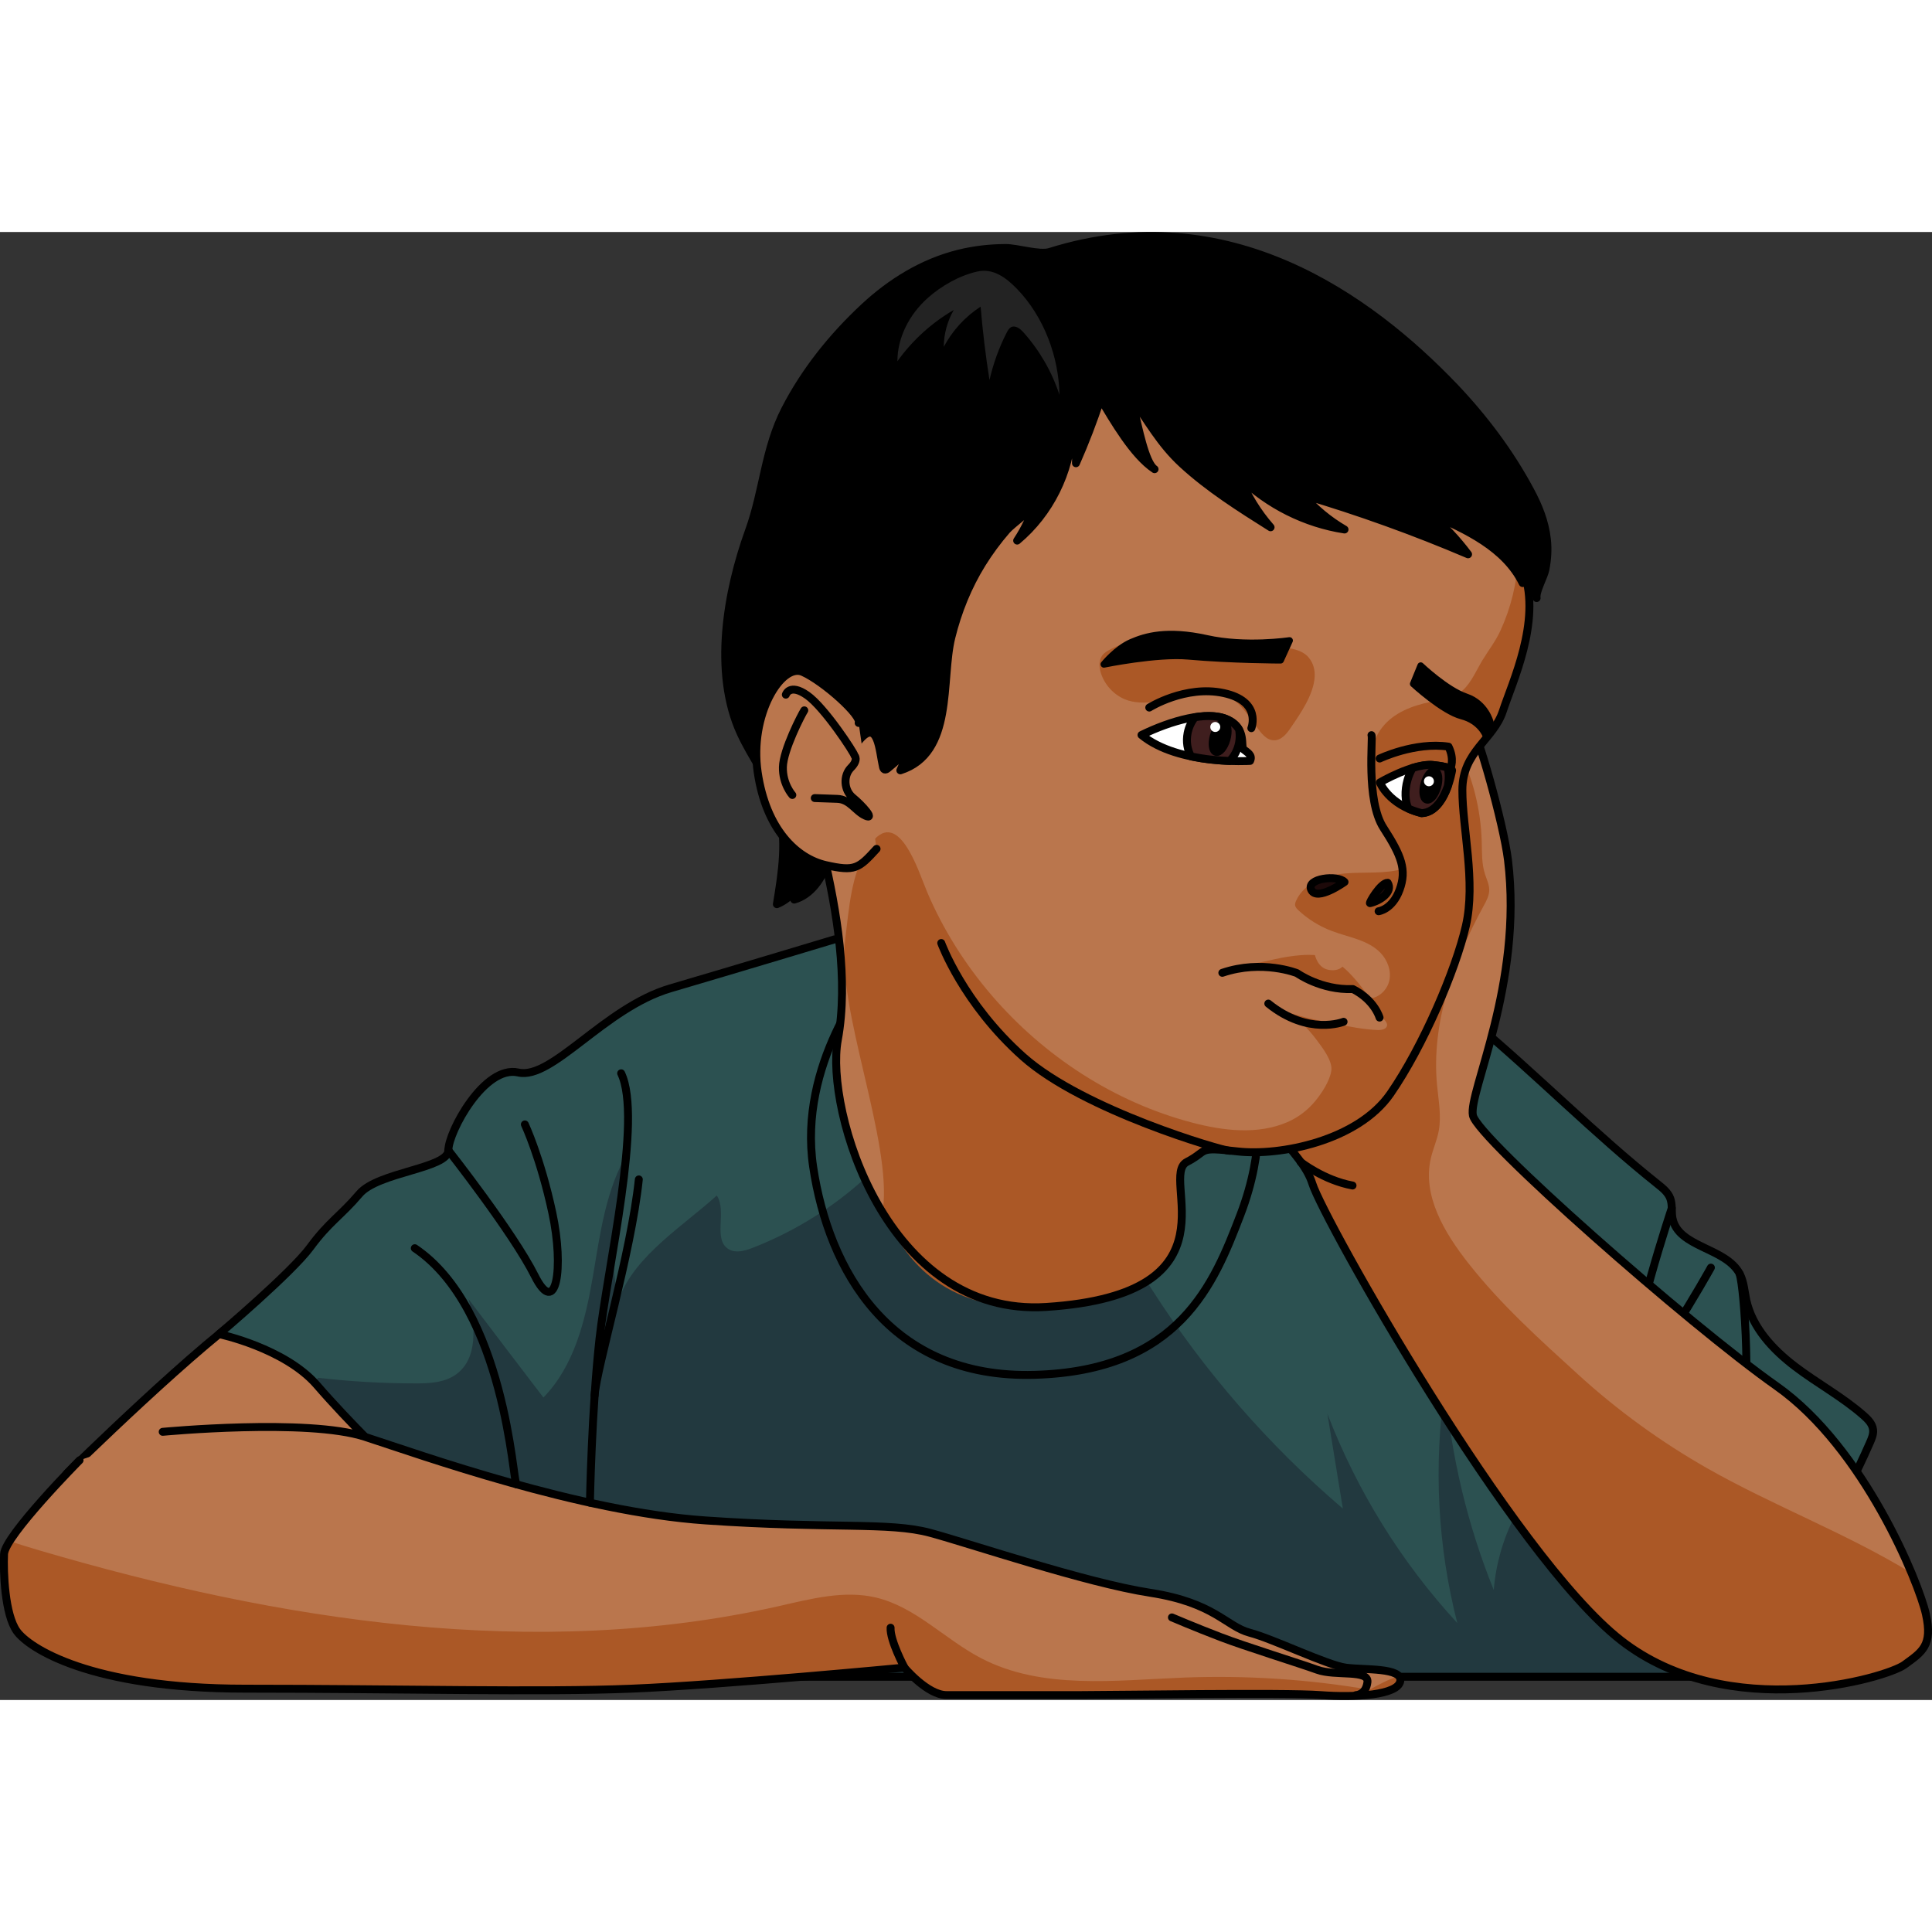 <?xml version="1.0" encoding="utf-8"?>
<!-- Created by: Science Figures, www.sciencefigures.org, Generator: Science Figures Editor -->
<svg version="1.1" id="Camada_1" xmlns="http://www.w3.org/2000/svg" xmlns:xlink="http://www.w3.org/1999/xlink" 
	 width="800px" height="800px" viewBox="0 0 243.79 185.24" enable-background="new 0 0 243.79 185.24" xml:space="preserve">
<rect x="0" y="0" width="243.79" height="185.24" fill="#333333" stroke="none"/>
<g>
	<g>
		<g>
			<path fill="#BA764D" d="M8.43,156.66c0,0,17.44-17.16,24.11-21.22c15.65,5.39,27.3,19.04,27.3,19.04l0.59,2.18
				c0,0-26.49,11.87-34.31,10.06C18.29,164.91,8.43,156.66,8.43,156.66z"/>
			<path fill="none" stroke="#000000" stroke-linecap="round" stroke-linejoin="round" stroke-miterlimit="10" d="M8.43,156.66
				c0,0,17.44-17.16,24.11-21.22c15.65,5.39,27.3,19.04,27.3,19.04l0.59,2.18c0,0-26.49,11.87-34.31,10.06
				C18.29,164.91,8.43,156.66,8.43,156.66z"/>
			<path id="changecolor_8_" fill="#2C5151" d="M49.61,155.56c0,0-5.55-5.34-9.61-10.04c-4.06-4.7-12.36-6.45-12.36-6.45
				s9.16-7.75,11.51-10.96c2.35-3.2,3.85-3.96,6.2-6.73c2.35-2.78,11.23-3.2,11.23-5.52c0-2.31,4.55-10.78,8.82-9.8
				c4.27,0.97,10.88-8.18,19.19-10.62c8.31-2.44,20.72-6.18,20.72-6.18s19.24-1.21,32.13-0.55c12.89,0.65,46.11,8.98,48.59,11.06
				c7.96,6.66,15.14,13.99,23.19,20.41c0.62,0.49,1.26,1.02,1.54,1.76c0.29,0.78,0.13,1.66,0.28,2.48c0.69,3.74,6.72,3.69,8.49,7.05
				c0.53,1.01,0.59,2.2,0.83,3.32c0.76,3.46,3.35,6.24,6.17,8.38c2.82,2.14,5.98,3.84,8.64,6.18c0.54,0.48,1.09,1.03,1.18,1.75
				c0.08,0.59-0.17,1.16-0.41,1.7c-1.76,3.97-3.65,8.11-7.11,10.72c-1.27,0.96-2.71,1.67-3.96,2.65c-4.72,3.68-5.9,10.21-6.75,16.14
				H50.86L49.61,155.56z"/>
			<path opacity="0.3" fill="#0A0014" d="M222.88,168.14c-10.22-3.57-20.97-5.62-31.78-6.02c-1.46,2.87-2.35,6.03-2.61,9.24
				c-3.32-8.2-5.39-16.91-6.14-25.72c-1.48,9.93-0.95,20.16,1.54,29.89c-7.06-7.66-12.65-16.67-16.39-26.4
				c0.65,3.99,1.3,7.97,1.95,11.96c-9.35-7.98-17.51-17.35-24.13-27.7c-3.59-5.61-7.32-11.99-13.69-13.94
				c-5.03-1.53-10.63,0.13-15.63-1.5c-1.19-0.39-2.41-0.97-3.64-0.73c-1.11,0.22-1.98,1.05-2.81,1.82
				c-4.22,3.93-9.2,7.05-14.57,9.14c-0.96,0.37-2.09,0.71-2.99,0.2c-2.11-1.2-0.21-4.77-1.54-6.8c-4.17,3.78-10.31,7.59-12.28,12.89
				c-2.19-5.83,1.49-12.23,1.13-18.45c-2.88,4.74-3.57,10.44-4.51,15.9c-0.94,5.47-2.34,11.18-6.22,15.15
				c-3.16-4.13-6.31-8.27-9.45-12.42c0.86,3.31,1.21,7.48-1.55,9.49c-1.47,1.07-3.42,1.16-5.25,1.15
				c-4.07-0.01-8.14-0.24-12.18-0.71l-0.41,0.64c0.08,0.09,0.17,0.18,0.25,0.27c4.06,4.7,9.61,10.04,9.61,10.04l1.25,26.75h167.26
				C218.84,177.33,219.8,171.93,222.88,168.14z"/>
			<path fill="none" stroke="#000000" stroke-linecap="round" stroke-linejoin="round" stroke-miterlimit="10" d="M49.61,155.56
				c0,0-5.55-5.34-9.61-10.04c-4.06-4.7-12.36-6.45-12.36-6.45s9.16-7.75,11.51-10.96c2.35-3.2,3.85-3.96,6.2-6.73
				c2.35-2.78,11.23-3.2,11.23-5.52c0-2.31,4.55-10.78,8.82-9.8c4.27,0.97,10.88-8.18,19.19-10.62c8.31-2.44,20.72-6.18,20.72-6.18
				s19.24-1.21,32.13-0.55c12.89,0.65,46.11,8.98,48.59,11.06c7.96,6.66,15.14,13.99,23.19,20.41c0.62,0.49,1.26,1.02,1.54,1.76
				c0.29,0.78,0.13,1.66,0.28,2.48c0.69,3.74,6.72,3.69,8.49,7.05c0.53,1.01,0.59,2.2,0.83,3.32c0.76,3.46,3.35,6.24,6.17,8.38
				c2.82,2.14,5.98,3.84,8.64,6.18c0.54,0.48,1.09,1.03,1.18,1.75c0.08,0.59-0.17,1.16-0.41,1.7c-1.76,3.97-3.65,8.11-7.11,10.72
				c-1.27,0.96-2.71,1.67-3.96,2.65c-4.72,3.68-5.9,10.21-6.75,16.14H50.86L49.61,155.56z"/>
			<path fill="none" stroke="#000000" stroke-linecap="round" stroke-linejoin="round" stroke-miterlimit="10" d="M210.95,123.18
				c0,0-5.47,16.39-4.71,19.95c0.76,3.55,9.65-12.45,9.65-12.45"/>
			<path fill="none" stroke="#000000" stroke-linecap="round" stroke-linejoin="round" stroke-miterlimit="10" d="M219.52,131.47
				c0.59,1.97,1.59,15.21,0,23.85"/>
			<path fill="#BA764D" d="M184.12,62.42c0,0,0.8-0.61,1.52-0.1c0.72,0.51,4.08,12.28,4.65,16.96c1.9,15.68-5.04,29.3-4.43,32.2
				c0.61,2.9,27.24,26.36,38.32,34.16c11.08,7.81,17.95,24.79,18.84,28.76c0.89,3.98-0.48,4.77-2.71,6.4
				c-2.23,1.63-22.12,7.54-35.77-3.09c-13.65-10.64-37.53-53.13-38.93-57.6c-1.41-4.47-7.01-6.7-8.9-16.98
				c-1.89-10.28-5.68-14.94-5.24-19.09s2.08-4.3,3.79-1.43c1.71,2.86,7.37,13.34,7.37,13.34s2.01-9.54,0.22-17.04
				c-1.79-7.5-0.19-14.2,0.91-15.32c1.1-1.12,7.61-3.2,10.5-4.28C177.15,58.24,184.12,62.42,184.12,62.42z"/>
			<path fill="#AB5826" d="M204.53,177.71c13.65,10.64,33.54,4.72,35.77,3.09c2.23-1.63,3.6-2.42,2.71-6.4
				c-0.23-1.01-0.84-2.86-1.81-5.18c-8.2-5.01-17.34-8.44-25.72-13.19c-5.86-3.33-11.35-7.31-16.33-11.85
				c-4.9-4.47-9.73-8.8-13.86-14.05c-3.02-3.83-5.85-8.55-4.73-13.29c0.27-1.14,0.76-2.22,0.98-3.37c0.37-1.93-0.03-3.9-0.21-5.86
				c-0.73-7.86,2.1-15.64,5.88-22.57c0.35-0.63,0.71-1.3,0.71-2.02c0-0.7-0.33-1.34-0.54-2c-0.43-1.34-0.37-2.77-0.41-4.17
				c-0.12-3.99-1.12-7.94-2.89-11.52l-17.43,19.88c-1.1,0.96-2.13,1.99-3.12,3.07c-0.2,4.3-0.91,7.67-0.91,7.67s-0.92-1.7-2.13-3.92
				c-1.78,2.48-3.28,5.16-4.47,7.98c0.24,0.98,0.47,2.01,0.67,3.12c1.89,10.28,7.49,12.51,8.9,16.98
				C167,124.58,190.88,167.07,204.53,177.71z"/>
			<path fill="none" stroke="#000000" stroke-linecap="round" stroke-linejoin="round" stroke-miterlimit="10" d="M184.12,62.42
				c0,0,0.8-0.61,1.52-0.1c0.72,0.51,4.08,12.28,4.65,16.96c1.9,15.68-5.04,29.3-4.43,32.2c0.61,2.9,27.24,26.36,38.32,34.16
				c11.08,7.81,17.95,24.79,18.84,28.76c0.89,3.98-0.48,4.77-2.71,6.4c-2.23,1.63-22.12,7.54-35.77-3.09
				c-13.65-10.64-37.53-53.13-38.93-57.6c-1.41-4.47-7.01-6.7-8.9-16.98c-1.89-10.28-5.68-14.94-5.24-19.09s2.08-4.3,3.79-1.43
				c1.71,2.86,7.37,13.34,7.37,13.34s2.01-9.54,0.22-17.04c-1.79-7.5-0.19-14.2,0.91-15.32c1.1-1.12,7.61-3.2,10.5-4.28
				C177.15,58.24,184.12,62.42,184.12,62.42z"/>
			<path fill="#BA764D" d="M20.53,151.4c0,0,18.29-1.73,25.52,0.63c7.24,2.36,27.03,9.45,42.96,10.55
				c15.93,1.1,23.17,0.16,28.37,1.57s19.61,6.3,27.76,7.56c8.15,1.26,9.57,4.25,12.56,5.04c2.99,0.79,9.76,4.09,12.13,4.41
				c2.36,0.31,7.18-0.04,6.86,1.71c-0.31,1.75-5.63,2.09-10.09,1.75c-4.46-0.34-26.12,0-30.19,0c-4.07,0-14.55,0-16.97,0
				c-2.42,0-5.32-3.47-5.32-3.47s-22.91,2.19-34.41,2.66c-11.5,0.47-29.22,0-48.79,0s-27.3-5.15-28.8-7.25
				c-1.51-2.11-1.71-7.43-1.61-9.73c0.1-2.31,9.53-11.84,9.53-11.84"/>
			<path fill="#AB5826" d="M176.69,182.87c0.04-0.25-0.03-0.45-0.17-0.63c-1.29,0.37-2.52,1.04-3.7,1.7
				c-7.73-1.32-15.59-1.83-23.42-1.53c-8.68,0.34-17.91,1.57-25.61-2.45c-4.55-2.37-8.26-6.47-13.26-7.65
				c-4.02-0.95-8.2,0.17-12.23,1.08c-30.74,6.95-63.03,1.88-93.27-7.01c-1.27-0.37-2.55-0.76-3.81-1.2
				c-0.43,0.68-0.69,1.25-0.71,1.63c-0.1,2.31,0.1,7.63,1.61,9.73c1.51,2.11,9.23,7.25,28.8,7.25c19.57,0,37.3,0.47,48.79,0
				c11.5-0.47,34.41-2.66,34.41-2.66s2.89,3.47,5.32,3.47c2.42,0,12.9,0,16.97,0c4.07,0,25.73-0.34,30.19,0
				C171.06,184.96,176.38,184.62,176.69,182.87z"/>
			<path fill="none" stroke="#000000" stroke-linecap="round" stroke-linejoin="round" stroke-miterlimit="10" d="M20.53,151.4
				c0,0,18.29-1.73,25.52,0.63c7.24,2.36,27.03,9.45,42.96,10.55c15.93,1.1,23.17,0.16,28.37,1.57s19.61,6.3,27.76,7.56
				c8.15,1.26,9.57,4.25,12.56,5.04c2.99,0.79,9.76,4.09,12.13,4.41c2.36,0.31,7.18-0.04,6.86,1.71c-0.31,1.75-5.63,2.09-10.09,1.75
				c-4.46-0.34-26.12,0-30.19,0c-4.07,0-14.55,0-16.97,0c-2.42,0-5.32-3.47-5.32-3.47s-22.91,2.19-34.41,2.66
				c-11.5,0.47-29.22,0-48.79,0s-27.3-5.15-28.8-7.25c-1.51-2.11-1.71-7.43-1.61-9.73c0.1-2.31,9.53-11.84,9.53-11.84"/>
			<path fill="none" stroke="#000000" stroke-linecap="round" stroke-linejoin="round" stroke-miterlimit="10" d="M171.11,184.62
				c0,0,1.24-0.01,1.44-1.63c0.2-1.63-4.04-0.73-6.33-1.56c-2.29-0.83-9.08-2.93-12.2-4.13c-3.12-1.19-6.14-2.48-6.14-2.48"/>
			<path fill="none" stroke="#000000" stroke-linecap="round" stroke-linejoin="round" stroke-miterlimit="10" d="M56.56,115.86
				c0,0,8.18,10.39,10.91,15.84s3.72-0.96,2.23-7.92c-1.49-6.96-3.47-11.17-3.47-11.17"/>
			<path fill="none" stroke="#000000" stroke-linecap="round" stroke-linejoin="round" stroke-miterlimit="10" d="M65.16,158.02
				c-0.42-0.12-1.41-22.1-12.82-29.79"/>
			<path fill="none" stroke="#000000" stroke-linecap="round" stroke-linejoin="round" stroke-miterlimit="10" d="M74.44,160.34
				c0,0,0.22-11.77,1.21-20.7c0.99-8.93,5.46-27.77,2.73-33.48"/>
			<path fill="none" stroke="#000000" stroke-linecap="round" stroke-linejoin="round" stroke-miterlimit="10" d="M75.03,146.82
				c0.28-3.7,4.59-17.85,5.58-27.27"/>
			<path fill="none" stroke="#000000" stroke-linecap="round" stroke-linejoin="round" stroke-miterlimit="10" d="M109.62,94.17
				c0,0-8.95,10.82-7.01,23.81c1.95,12.99,9.59,26.74,27.92,26.23c18.34-0.51,22.67-11.54,25.98-20.16
				c3.31-8.62,1.99-14.36,1.99-14.36"/>
			<g>
				<path fill="#BA764D" d="M192.33,42.97c2.14,6.21-1.51,13.87-2.69,17.48s-5.1,5.09-5.11,9.95s1.72,11.59,0.44,17.16
					c-1.28,5.57-5.39,15.2-9.52,21.17c-4.13,5.97-13.96,7.89-19.26,7.29c-5.31-0.6-3.58-0.14-6.43,1.33
					c-3.59,1.85,7.13,16.68-17.72,18.29c-20.16,1.31-27.95-24.83-26.32-33.69c1.38-7.52-0.16-16.46-1.81-23.47
					c-1.66-7.01-10.36-30.93-2.57-51.37c7.79-20.44,27.78-26.01,47.78-19.86S187.91,30.15,192.33,42.97z"/>
				<path fill="#AB5826" d="M169.4,92.7c0.62,0.51,1.18,1.11,1.7,1.71c0.51,0.59,1,1.21,1.41,1.87c0.34,0.53,0.47,1.41,0.85,1.85
					c-0.71-1.01-1.51-2.08-2.68-2.48c-0.76-0.25-1.58-0.19-2.38-0.25c-0.99-0.08-1.97-0.37-2.85-0.84c-0.7-0.38-1.34-0.87-2.05-1.23
					c-2.28-1.14-4.8-0.67-7.21-0.39c0.79-0.53,2.17-0.62,3.11-0.83c1.08-0.25,2.17-0.5,3.27-0.67c2.26-0.35,3.36-0.19,3.36-0.19
					s0.32,1.54,1.61,1.83C168.84,93.38,169.4,92.7,169.4,92.7z"/>
				<path fill="#AB5826" d="M165.89,56.14c0.05-0.87-0.15-1.71-0.74-2.43c-0.49-0.61-1.26-0.92-2.02-1.1
					c-2.36-0.57-4.76,0.04-7.13-0.03c-2.64-0.08-5.27-0.9-7.91-1.14c-2.78-0.25-5.71-0.04-8.15,1.32c-0.3,0.17-0.59,0.35-0.81,0.62
					c-0.5,0.62-0.46,1.53-0.21,2.29c0.47,1.47,1.61,2.71,3.03,3.3c2.3,0.96,5.57-0.01,7.94-0.45c1.28-0.24,2.58-0.48,3.87-0.3
					c2.25,0.32,3.52,2.5,4.78,4.2c0.58,0.78,1.24,1.71,2.21,1.72c0.96,0.02,1.65-0.87,2.18-1.67
					C163.99,60.92,165.77,58.4,165.89,56.14z"/>
				<path fill="#AB5826" d="M149.75,117.35c2.85-1.47,1.12-1.93,6.43-1.33c5.31,0.6,15.13-1.32,19.26-7.29
					c4.13-5.97,8.24-15.6,9.52-21.17c1.28-5.57-0.46-12.3-0.44-17.16c0.01-4.86,3.93-6.33,5.11-9.95s4.83-11.27,2.69-17.48
					c-0.21-0.61-0.47-1.24-0.74-1.87c-0.16,3.18-0.92,6.32-2.25,9.21c-0.62,1.35-1.51,2.48-2.27,3.73
					c-0.74,1.23-1.41,2.83-2.48,3.79c-1.1,0.99-2.67,1.18-4.12,1.48c-2.29,0.46-4.62,1.37-6.05,3.21c-1.37,1.75-1.71,4.13-1.42,6.34
					c0.29,2.2,1.16,4.29,2.02,6.34c0.71,1.71,1.43,3.42,2.14,5.13c-2.37,0.71-4.92,0.4-7.39,0.61c-2.47,0.21-5.17,1.17-6.2,3.42
					c-0.09,0.2-0.17,0.42-0.13,0.64c0.05,0.23,0.23,0.41,0.4,0.58c1.21,1.13,2.64,2.02,4.19,2.61c2.13,0.81,4.6,1.13,6.18,2.77
					c0.9,0.94,1.41,2.32,1.09,3.59s-1.57,2.3-2.86,2.17c0.76,0.91,1.53,1.81,2.29,2.72c0.16,0.19,0.32,0.4,0.31,0.64
					c-0.02,0.5-0.68,0.64-1.18,0.62c-1.72-0.07-3.41-0.4-5.1-0.73c-2.07-0.4-4.15-0.81-6.15-1.49c1.33,0.94,2.51,2.09,3.48,3.39
					c0.72,0.97,2.11,2.7,1.91,3.98c-0.19,1.27-1.19,2.79-1.99,3.77c-0.95,1.16-2.17,2.11-3.55,2.7c-3.75,1.62-8.08,1.1-12.03,0.06
					c-9.81-2.58-18.68-8.37-25.28-16.05c-3.34-3.89-6.12-8.28-8.13-13c-1.09-2.55-3.71-11.32-7.38-5.78
					c-2.26,3.41-2.47,7.72-2.99,11.78c-1.1,8.68,5.94,25.34,4.77,34.01c2.82,6.94,8.31,13.13,20.63,12.33
					C156.88,134.03,146.16,119.2,149.75,117.35z"/>
				<path fill="none" stroke="#000000" stroke-linecap="round" stroke-linejoin="round" stroke-miterlimit="10" d="M192.33,42.97
					c2.14,6.21-1.51,13.87-2.69,17.48s-5.1,5.09-5.11,9.95s1.72,11.59,0.44,17.16c-1.28,5.57-5.39,15.2-9.52,21.17
					c-4.13,5.97-13.96,7.89-19.26,7.29c-5.31-0.6-3.58-0.14-6.43,1.33c-3.59,1.85,7.13,16.68-17.72,18.29
					c-20.16,1.31-27.95-24.83-26.32-33.69c1.38-7.52-0.16-16.46-1.81-23.47c-1.66-7.01-10.36-30.93-2.57-51.37
					c7.79-20.44,27.78-26.01,47.78-19.86S187.91,30.15,192.33,42.97z"/>
				<path fill="none" stroke="#000000" stroke-linecap="round" stroke-linejoin="round" stroke-miterlimit="10" d="M173.06,63.49
					c0.22,0.26-0.75,8.2,1.52,11.71c2.27,3.51,2.95,5.29,2.03,7.8s-2.65,2.71-2.65,2.71"/>
				<path fill="#1D0909" stroke="#000000" stroke-linecap="round" stroke-linejoin="round" stroke-miterlimit="10" d="M172.88,84.69
					c-0.2,0.05,1.35-2.61,2.23-2.57C175.8,83.27,174.19,84.38,172.88,84.69z"/>
				<path fill="#1D0909" stroke="#000000" stroke-linecap="round" stroke-linejoin="round" stroke-miterlimit="10" d="M169.66,82.02
					c0,0-3.45,2.48-4.19,1.01C164.73,81.54,168.83,81.09,169.66,82.02z"/>
				<path fill="#FFFFFF" stroke="#000000" stroke-linecap="round" stroke-linejoin="round" stroke-miterlimit="10" d="M157.74,66.74
					c0.35-0.72-0.33-1.06-0.8-1.44c-0.47-0.38,0.46-2.63-2.07-3.79c-2.53-1.16-7.12,0.15-10.83,1.96
					C148.71,67.32,157.74,66.74,157.74,66.74z"/>
				<path fill="none" stroke="#000000" stroke-linecap="round" stroke-linejoin="round" stroke-miterlimit="10" d="M157.9,62.61
					c0,0,1.35-3.39-3.49-4.43c-4.84-1.04-9.39,1.83-9.39,1.83"/>
				<path fill="#FFFFFF" stroke="#000000" stroke-linecap="round" stroke-linejoin="round" stroke-miterlimit="10" d="M174.12,69.46
					c0,0,4.24-2.48,6.73-2.2c2.49,0.27,2.38,0.68,2.38,0.68s-0.84,5.28-3.85,5.4C175.21,72.29,174.12,69.46,174.12,69.46z"/>
				<path fill="none" stroke="#000000" stroke-linecap="round" stroke-linejoin="round" stroke-miterlimit="10" d="M174.09,66.44
					c0,0,4.47-2.13,8.69-1.5c0.8,1.63,0.24,2.73,0.24,2.73"/>
				<path stroke="#000000" stroke-width="0.85" stroke-linecap="round" stroke-linejoin="round" stroke-miterlimit="10" d="
					M162.72,51.55l-1.13,2.48c0,0-6.16-0.01-11.66-0.5c-3.94-0.35-10.63,1.02-10.63,1.02s1.6-1.97,3.44-2.77s4.54-1.59,9.5-0.5
					C157.19,52.39,162.72,51.55,162.72,51.55z"/>
				<path stroke="#000000" stroke-width="0.834" stroke-linecap="round" stroke-linejoin="round" stroke-miterlimit="10" d="
					M178.33,57.02l0.94-2.3c0,0,3.26,3.1,5.73,3.93c2.47,0.83,3.06,3.22,3.06,3.22l-0.59,1.62c0,0-0.68-1.8-3.03-2.41
					C182.07,60.47,178.33,57.02,178.33,57.02z"/>
				<path stroke="#000000" stroke-linecap="round" stroke-linejoin="round" stroke-miterlimit="10" d="M111.42,67.49
					c0.03,0.13,0.08,0.28,0.2,0.33c0.14,0.05,0.28-0.04,0.39-0.13c1.06-0.85,2.04-1.79,2.95-2.8c-0.45,1.01-0.9,2.03-1.35,3.04
					c6.81-2.17,5.1-11.37,6.44-16.79c0.81-3.28,2.09-6.44,3.87-9.31c0.92-1.48,1.96-2.88,3.1-4.2c0.77-0.88,3.31-2.56,3.62-3.58
					c-0.52,1.73-1.29,3.38-2.29,4.89c4.1-3.42,6.68-8.61,6.94-13.94c0.36,1.36,0.53,2.78,0.48,4.18c1.17-2.65,2.21-5.36,3.11-8.11
					c1.66,2.74,4.13,7.08,6.81,8.86c-1.21-0.8-2.09-5.58-2.5-7.1c-0.18-0.67-0.36-1.34-0.47-2.02c2.12,2.97,3.68,5.89,6.45,8.44
					c3.38,3.11,7.29,5.57,11.16,8.01c-1.64-1.87-2.96-4.01-3.88-6.32c3.58,3.49,8.26,5.84,13.21,6.6c-1.98-1.15-3.77-2.64-5.27-4.38
					c7.09,2.1,14.06,4.61,20.86,7.51c-1.4-1.87-3.01-3.58-4.78-5.1c4.56,1.97,9.48,4.27,11.67,8.73c-0.65-1.37-1.12-2.82-1.4-4.32
					c0.12,0.66,1.56,1.89,1.93,2.58c0.62,1.14,0.97,2.37,1.23,3.63c-0.16-0.78,0.93-2.7,1.1-3.57c0.25-1.26,0.34-2.53,0.2-3.81
					c-0.25-2.25-1.04-4.21-2.1-6.18c-2.56-4.79-5.86-9.18-9.61-13.11c-10.67-11.15-28.47-24.07-51-17.01
					c-1.33,0.42-4.12-0.5-5.61-0.49c-1.98,0.01-3.96,0.23-5.89,0.71c-4.55,1.12-8.58,3.62-11.98,6.79
					c-3.98,3.71-7.44,8.02-9.94,12.88c-2.56,4.99-2.71,10.2-4.56,15.3c-2.76,7.63-4.56,17.83-1.08,25.48
					c1.46,3.22,3.75,6.07,4.76,9.45c1.17,3.93,0.51,8.14-0.16,12.19c1.48-0.6,2.68-1.87,3.19-3.39c-0.16,0.99-0.5,1.94-1,2.81
					c2.16-0.61,3.54-2.73,4.26-4.86c1.01-3,1.53-6.3,2.17-9.38c0.38-1.84,0.4-4.12,1.61-5.67
					C110.81,61.07,110.96,65.53,111.42,67.49z"/>
				<path fill="#BA764D" d="M108.35,61.95c0.45-0.88-4.37-5.23-7.05-6.43c-2.68-1.19-6.76,5.39-5.69,12.66
					c1.07,7.27,4.94,10.88,8.6,11.71c3.67,0.83,4.13,0.44,6.4-2.05"/>
				<path fill="none" stroke="#000000" stroke-linecap="round" stroke-linejoin="round" stroke-miterlimit="10" d="M108.35,61.95
					c0.45-0.88-4.37-5.23-7.05-6.43c-2.68-1.19-6.76,5.39-5.69,12.66c1.07,7.27,4.94,10.88,8.6,11.71c3.67,0.83,4.13,0.44,6.4-2.05"
					/>
				<path fill="none" stroke="#000000" stroke-linecap="round" stroke-linejoin="round" stroke-miterlimit="10" d="M99.16,58.38
					c0,0,0.47-1.48,2.68,0.07c2.21,1.54,5.96,7.29,5.98,7.6c0,0,0.56,0.54-0.44,1.54c-1,1-0.91,2.85,0.24,3.79
					c1.16,0.94,2.85,2.85,1.59,2.28c-1.26-0.56-1.95-2.08-3.56-2.13c-1.61-0.05-2.84-0.1-2.84-0.1"/>
				<path fill="none" stroke="#000000" stroke-linecap="round" stroke-linejoin="round" stroke-miterlimit="10" d="M101.49,60.36
					c-0.35,0.53-2.66,5.01-2.7,7.16c-0.05,2.15,1.19,3.52,1.19,3.52"/>
				<path fill="none" stroke="#000000" stroke-linecap="round" stroke-linejoin="round" stroke-miterlimit="10" d="M174.08,99.13
					c0,0-0.61-2.2-3.37-3.6c-4.02,0.17-7.05-2.01-7.05-2.01s-4.37-1.75-9.42-0.04"/>
				<path fill="none" stroke="#000000" stroke-linecap="round" stroke-linejoin="round" stroke-miterlimit="10" d="M169.54,99.66
					c0,0-4.44,1.8-9.5-2.3"/>
				<path fill="none" stroke="#000000" stroke-linecap="round" stroke-linejoin="round" stroke-miterlimit="10" d="M155.16,115.94
					c-0.9-0.02-18.46-5.1-26.05-11.86c-7.59-6.76-10.34-14.36-10.34-14.36"/>
				<path fill="#3F1E1E" stroke="#000000" stroke-linecap="round" stroke-linejoin="round" stroke-miterlimit="10" d="M154.87,61.51
					c0.77,0.35,1.22,0.81,1.49,1.29c0.09,0.53,0.1,1.09-0.01,1.66c-0.18,0.92-0.61,1.7-1.18,2.29c-1.35-0.05-3.09-0.2-4.88-0.58
					c-0.46-0.82-0.64-1.86-0.43-2.94c0.15-0.77,0.48-1.45,0.92-2C152.35,60.98,153.8,61.02,154.87,61.51z"/>
				<path fill="#3F1E1E" stroke="#000000" stroke-linecap="round" stroke-linejoin="round" stroke-miterlimit="10" d="M182.67,67.58
					c0.17,0.68,0.19,1.5,0.02,2.36c-0.54,1.51-1.56,3.33-3.31,3.39c-0.62-0.16-1.17-0.35-1.66-0.57c-0.43-0.91-0.5-2.24-0.11-3.61
					c0.16-0.56,0.38-1.07,0.64-1.52c0.91-0.28,1.83-0.45,2.59-0.37C181.76,67.36,182.32,67.47,182.67,67.58z"/>
				<path stroke="#000000" stroke-linecap="round" stroke-linejoin="round" stroke-miterlimit="10" d="M179.76,69.59
					c-0.28,1-0.16,1.91,0.28,2.03c0.44,0.12,1.02-0.58,1.31-1.58c0.28-1,0.16-1.91-0.28-2.03
					C180.63,67.88,180.04,68.59,179.76,69.59z"/>
				<path stroke="#000000" stroke-linecap="round" stroke-linejoin="round" stroke-miterlimit="10" d="M153.17,63.57
					c-0.28,1-0.16,1.91,0.28,2.03c0.44,0.12,1.02-0.58,1.31-1.58c0.28-1,0.16-1.91-0.28-2.03
					C154.04,61.86,153.46,62.57,153.17,63.57z"/>
			</g>
			<path fill="none" stroke="#000000" stroke-linecap="round" stroke-linejoin="round" stroke-miterlimit="10" d="M164.12,117.35
				c0,0,2.91,2.3,6.55,2.97"/>
		</g>
		<path fill="none" stroke="#000000" stroke-linecap="round" stroke-linejoin="round" stroke-miterlimit="10" d="M114.13,181.15
			c0,0-1.84-3.44-1.75-5.03"/>
		<circle fill="#FFFFFF" cx="180.31" cy="69.31" r="0.63"/>
		<circle fill="#FFFFFF" cx="153.35" cy="62.46" r="0.63"/>
	</g>
	<path fill="#232323" d="M117.03,8.36c-2.25,2.02-3.79,4.92-3.79,7.95c1.88-2.63,4.32-4.85,7.11-6.47
		c-0.81,1.41-1.25,3.03-1.26,4.65c1.09-2.04,2.7-3.81,4.65-5.07c0.26,3.1,0.63,6.19,1.12,9.26c0.48-2.09,1.21-4.12,2.19-6.02
		c0.13-0.25,0.28-0.52,0.53-0.65c0.54-0.28,1.16,0.19,1.56,0.65c2.04,2.28,3.6,4.99,4.55,7.89c-0.08-4.81-1.96-9.83-5.31-13.32
		c-1.37-1.42-3.01-2.7-5.06-2.24C121.05,5.5,118.75,6.81,117.03,8.36z"/>
</g>
</svg>